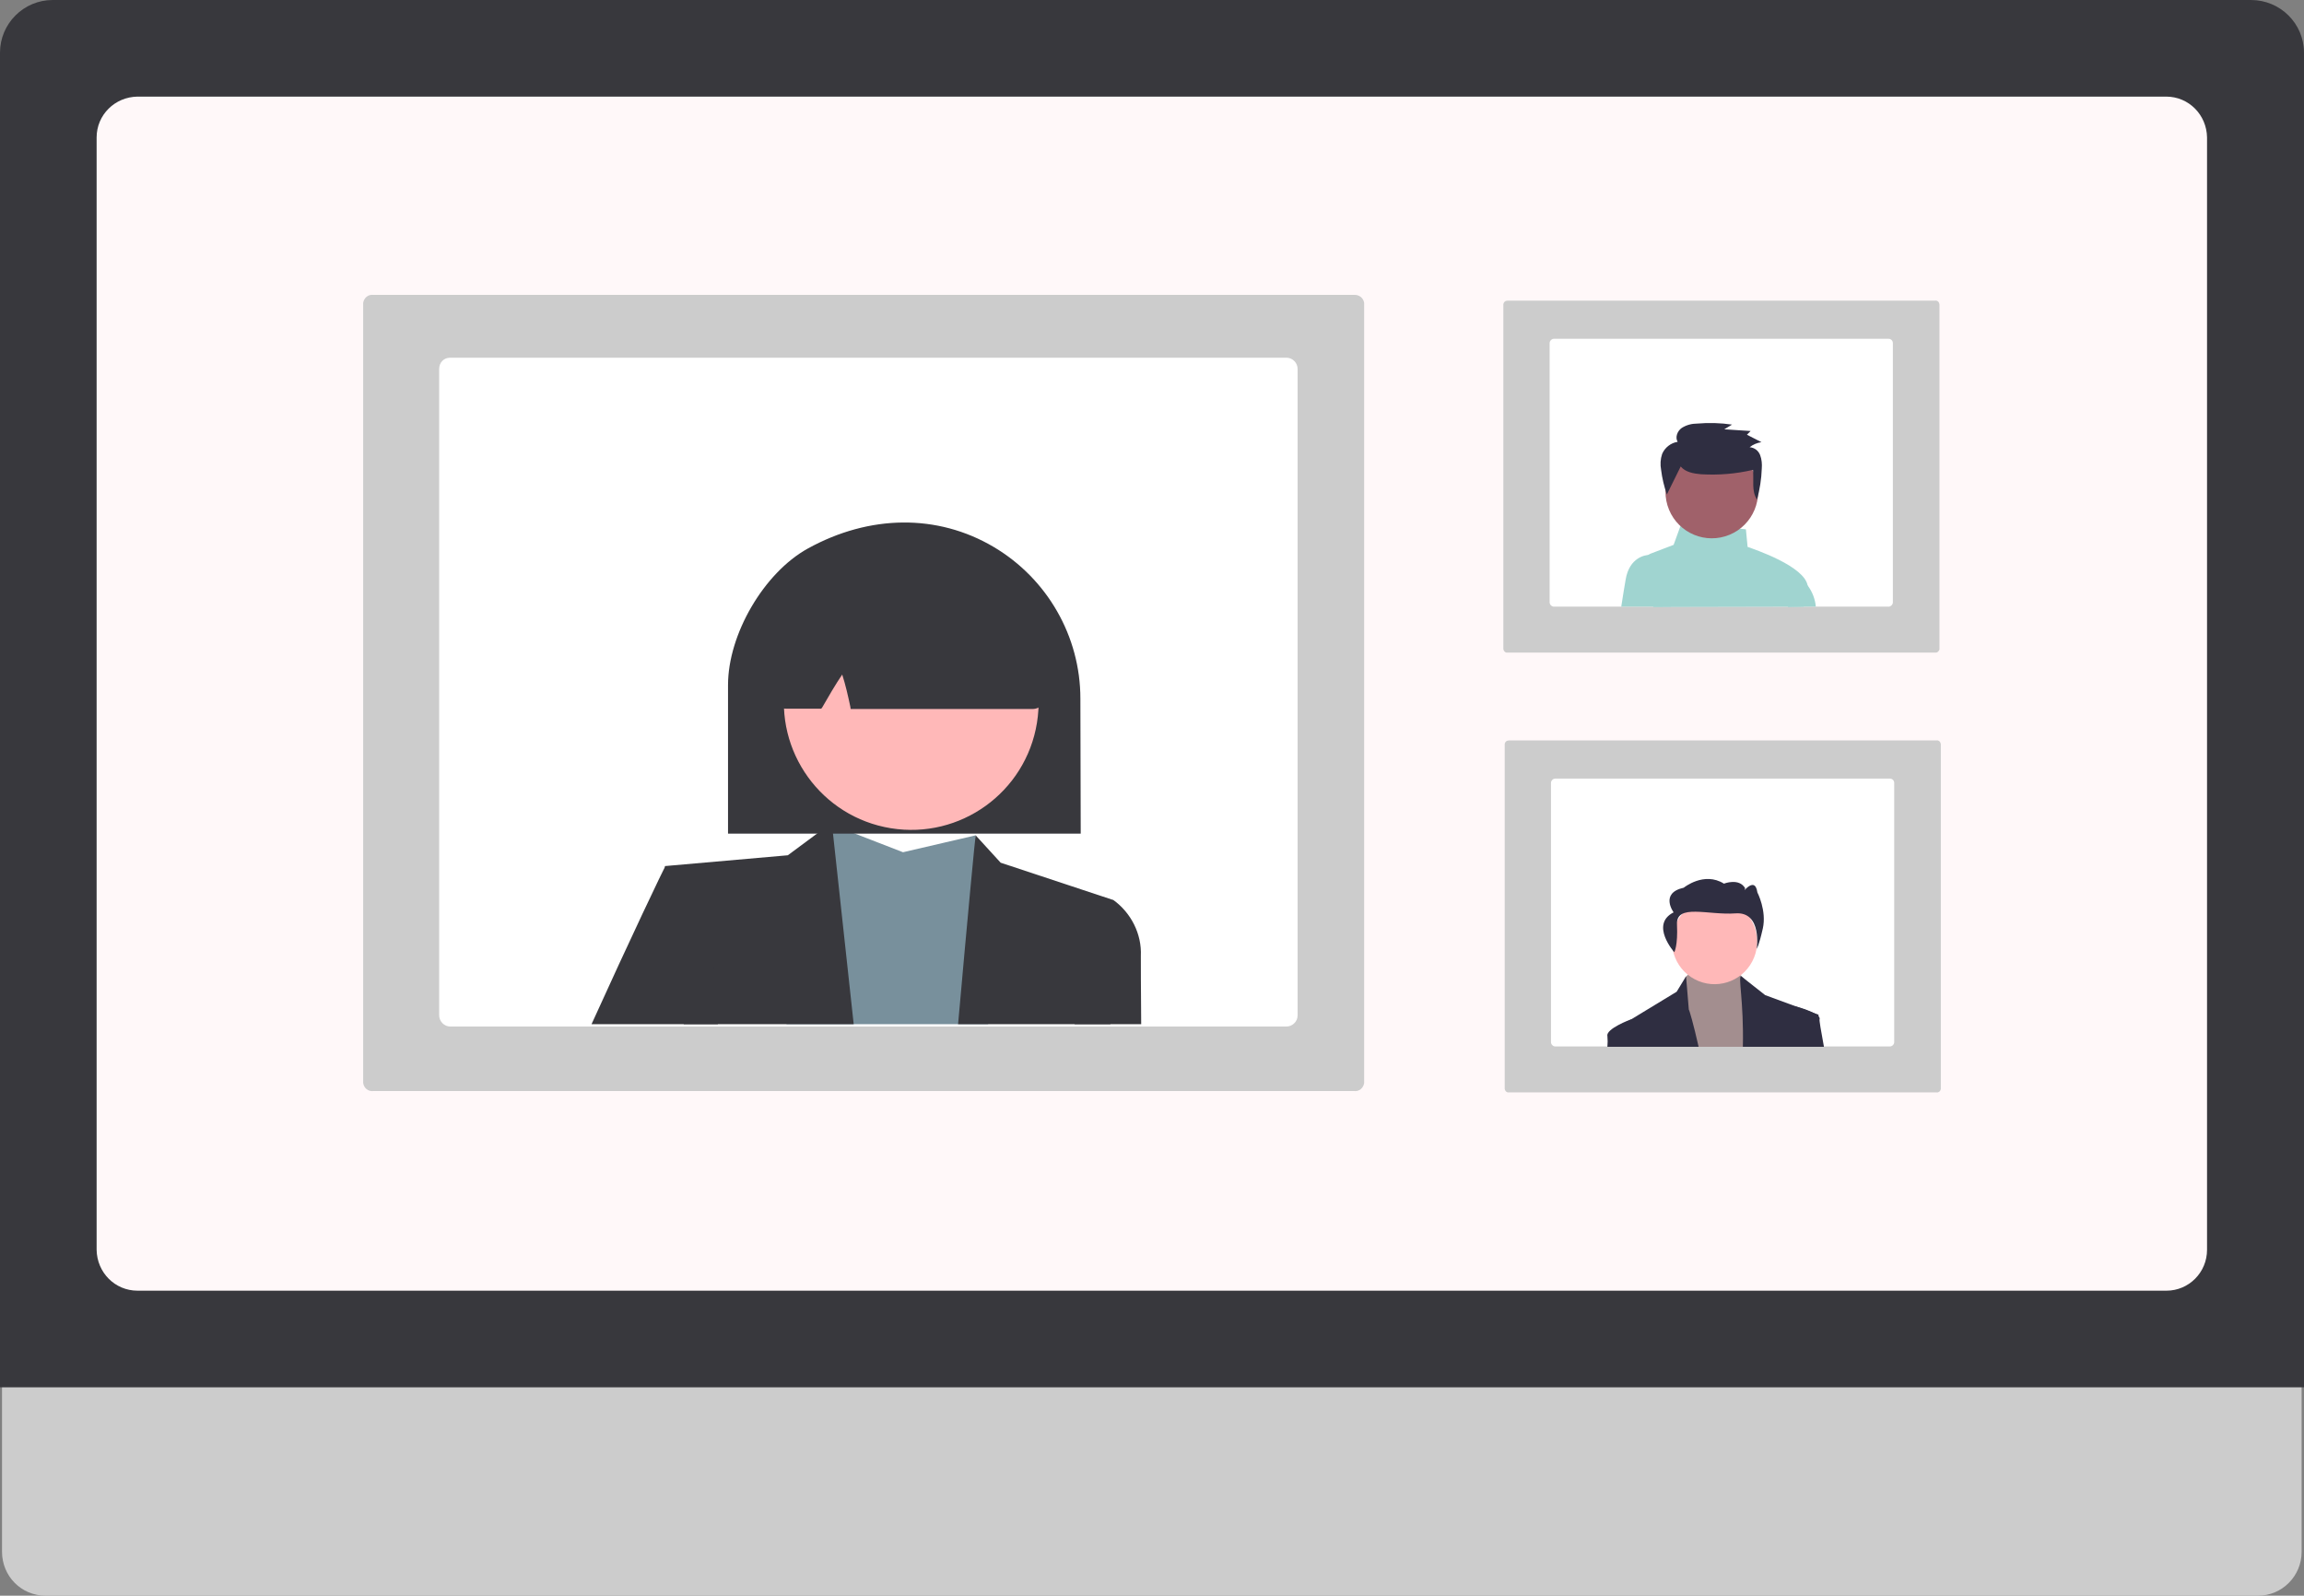 <?xml version="1.0" encoding="utf-8"?>
<!-- Generator: Adobe Illustrator 25.1.0, SVG Export Plug-In . SVG Version: 6.00 Build 0)  -->
<svg version="1.1" id="bcfd89cd-c5fc-4ccb-b74b-ab9566f3417b"
	 xmlns="http://www.w3.org/2000/svg" xmlns:xlink="http://www.w3.org/1999/xlink" x="0px" y="0px" viewBox="0 0 682 472.4"
	 style="enable-background:new 0 0 682 472.4;" xml:space="preserve">
<rect x="0" y="0" width="682" height="472.4" fill="#808080" stroke="none"/>
<style type="text/css">
	.st0{fill:#CCCCCC;}
	.st1{fill:#38383D;}
	.st2{fill:#FFF8F9;}
	.st3{fill:#FFFFFF;}
	.st4{fill:#A38E8F;}
	.st5{fill:#FFB8B8;}
	.st6{fill:#2F2E41;}
	.st7{fill:#A0D4D0;}
	.st8{fill:#A0616A;}
	.st9{fill:#78909C;}
</style>
<path class="st0" d="M668.4,472.4H13.5c-7.2,0-12.9-5.8-12.9-13v-92.3h680.7v92.3C681.3,466.6,675.5,472.4,668.4,472.4z"/>
<path class="st1" d="M682,410.7H0V15.6C0,7,7,0,15.6,0h650.7C675,0,682,7,682,15.6V410.7z"/>
<path class="st2" d="M641.3,382.1H40.7c-6.7,0-12-5.4-12.1-12.1V40.7c0-6.7,5.4-12,12.1-12.1h600.5c6.7,0,12,5.4,12.1,12.1V370
	C653.3,376.7,647.9,382.1,641.3,382.1z"/>
<path class="st0" d="M573.2,323.4H446.7c-0.7,0.1-1.2-0.4-1.3-1.1v-102c0.1-0.7,0.6-1.1,1.3-1.1h126.5c0.7-0.1,1.2,0.4,1.3,1.1
	v102.1C574.4,323,573.9,323.5,573.2,323.4z"/>
<path class="st3" d="M559.4,230.5h-99c-0.7,0-1.3,0.6-1.3,1.3v76.7c0,0.7,0.6,1.3,1.3,1.3h99c0.7,0,1.3-0.6,1.3-1.3v-76.7
	C560.7,231.1,560.2,230.5,559.4,230.5z"/>
<polygon class="st4" points="525.9,309.9 498,309.9 498.9,289.3 499.1,289.1 502.3,285.8 512.2,285.8 515.9,289.4 516.2,289.7 
	524.1,297.2 "/>
<ellipse transform="matrix(0.464 -0.886 0.886 0.464 24.94 598.997)" class="st5" cx="507.5" cy="278.9" rx="12.6" ry="12.6"/>
<path class="st6" d="M502.8,309.9h-21.1c-0.1-4.6-0.1-7.4-0.1-7.4l1.2-0.7l0,0l0,0l13.5-8.2l2.8-4.6v0.2l0.8,9.7
	C500,298.8,501.3,303.2,502.8,309.9z"/>
<path class="st6" d="M538.3,309.9h-22.4c0.3-13.5-1.5-20.9-0.5-20.9l0.5,0.4l6.6,5.2l8.7,3.2l0,0l6,2.2l1.1,0.4v0.5
	C538.3,302,538.3,305.3,538.3,309.9z"/>
<path class="st6" d="M495.6,281.9c0,0,1.1-1.9,0.8-8.2s9.3-2.7,17.3-3.3c8-0.6,6.3,10.5,6.3,10.5s0.6-0.7,1.8-6s-1.6-10.7-1.6-10.7
	c-0.8-5.6-5.3,1.2-5.3,1.2c1.2,0.3,1.9-3.6,1.7-2.4c-1.8-3.2-6.3-1.4-6.3-1.4c-5.9-3.7-11.9,1.2-11.9,1.2c-7.2,1.6-3,7.3-3,7.3
	C488.3,273.7,495.6,281.9,495.6,281.9z"/>
<path class="st6" d="M484.5,309.9h-8.7c0.1-1.1,0.1-2.1,0-3.2c-0.5-2.1,6.8-4.9,7-4.9l0,0l0,0l1.4,0.7L484.5,309.9z"/>
<path class="st6" d="M539.9,309.9h-9.1l-1.1-11.2l1.3-0.9c0,0,0.1,0,0.3,0.1l0,0c2.1,0.5,4.1,1.2,6,2.2c0.4,0.2,0.8,0.5,1.1,0.9
	c0.2,0.2,0.3,0.5,0.2,0.8C538.5,302,539,305.1,539.9,309.9z"/>
<path class="st0" d="M572.8,193.2H446.3c-0.7,0.1-1.2-0.4-1.3-1.1v-102c0.1-0.7,0.6-1.1,1.3-1.1h126.5c0.7-0.1,1.2,0.4,1.3,1.1
	v102.1C574,192.8,573.4,193.3,572.8,193.2z"/>
<path class="st3" d="M559,100.3h-99c-0.7,0-1.3,0.6-1.3,1.3v76.7c0,0.7,0.6,1.3,1.3,1.3h99c0.7,0,1.3-0.6,1.3-1.3v-76.7
	C560.3,100.9,559.8,100.3,559,100.3z"/>
<path class="st7" d="M533.9,179.6c0.6-2,1-3.7,1.2-5c0.1-0.4,0.1-0.8,0-1.1c-0.8-5.9-15.9-10.9-17.8-11.6l-0.5-5.2l-19-2l-2.4,6.6
	l-6.8,2.6c-0.2,0.1-0.5,0.2-0.7,0.4c-1.2,0.8-1.7,2.2-1.4,3.6l2.9,11.8L533.9,179.6L533.9,179.6z"/>
<path class="st7" d="M494.6,179.6h-14.7c0.5-3.3,1-6.2,1.3-8c1.1-6.7,6-7.3,6.8-7.3c0.1,0,0.1,0,0.1,0h3.1L494.6,179.6z"/>
<path class="st7" d="M533.9,179.6h3.6c-0.2-2.2-1-4.3-2.3-6.1c-0.7-0.9-1.5-1.6-2.6-2.1l-0.3-0.1l-3.1,8.4L533.9,179.6L533.9,179.6z
	"/>
<ellipse id="e3e8db5d-807d-4643-8c1f-aca9b0b4bfae" transform="matrix(0.924 -0.383 0.383 0.924 -17.235 204.968)" class="st8" cx="506.6" cy="145.8" rx="13.7" ry="13.7"/>
<path id="b5b1c5aa-1c33-4801-a876-6607b8c48426" class="st6" d="M497.5,138.1c1.4,1.7,3.8,2.1,6,2.3c5.2,0.3,10.3-0.1,15.4-1.3
	c0.3,3-0.5,6.3,1.2,8.8c0.8-3,1.3-6.1,1.4-9.2c0.1-1.3,0-2.7-0.5-4s-1.7-2.2-3.1-2.3c1-0.8,2.2-1.3,3.5-1.5l-4.3-2.2l1.1-1.1
	l-7.8-0.5l2.3-1.4c-3.4-0.5-6.9-0.6-10.3-0.3c-1.6,0-3.2,0.4-4.6,1.3c-1.3,0.9-2,2.8-1.2,4.1c-2,0.3-3.8,1.7-4.6,3.6
	c-0.5,1.5-0.6,3.1-0.3,4.7c0.3,2.5,0.9,4.9,1.7,7.3"/>
<path class="st0" d="M107.5,320.6V89.7c0.2-1.5,1.5-2.6,3-2.4h290.3c1.5-0.1,2.8,0.9,3,2.4v230.9c-0.2,1.5-1.5,2.6-3,2.4H110.5
	C109,323.2,107.7,322.1,107.5,320.6z"/>
<path class="st3" d="M130,109.2v191.4c0,1.7,1.4,3.3,3.3,3.3h247.5c1.7,0,3.3-1.4,3.3-3.3V109.2c0-1.7-1.4-3.3-3.3-3.3H133.2
	C131.4,105.9,130,107.3,130,109.2z"/>
<path class="st9" d="M232.8,303.2h59.7l-3.7-55.9l-21.5,5l-20.9-8.1l-0.5-0.3l0,0l0,0C245.4,245.5,238.8,271.7,232.8,303.2z"/>
<polygon class="st1" points="196.8,256.4 202.4,303.2 252.7,303.2 246.3,244.3 246.3,243.6 245.8,244 245.6,244 233.2,253.2 "/>
<path class="st1" d="M283.6,303.2h45.1l0.7-36.8l-33.2-11l-7.4-8.1C288.7,247.3,286.4,271.6,283.6,303.2z"/>
<path class="st1" d="M175.1,303.2h37.4l-2.4-33.4l-13.2-13.2C196.8,256.4,186.3,278.5,175.1,303.2z"/>
<path class="st1" d="M318.1,303.2h19.7c-0.1-10.7-0.1-18.2-0.1-20.2c0.3-6.5-2.9-12.8-8.2-16.6l-9.9,3.3L318.1,303.2z"/>
<path class="st1" d="M319.9,246.8H215.5v-44c0-15,10.6-33.2,23.6-40.4c18.3-10.1,38.4-10.3,55-0.5c15.9,9.4,25.7,26.5,25.7,44.9
	L319.9,246.8z"/>
<ellipse transform="matrix(0.16 -0.987 0.987 0.16 21.269 440.998)" class="st5" cx="269.8" cy="208" rx="37.7" ry="37.7"/>
<path class="st1" d="M305.6,209.9h-53.8l-0.1-0.7c-0.7-3.3-1.4-6.4-2.4-9.5c-2.1,3.1-4,6.4-5.9,9.7l-0.3,0.4h-10.4
	c-1.3,0-2.5-0.5-3.4-1.6c-0.3-0.3-0.9-1,1.8-34.6c0.1-1.6,1.2-3,2.6-3.8c23.6-11,47.5-10.7,71,0.9h0.4l0.1,0.5
	c4.7,35.8,3.9,36.6,3.7,36.8C308.2,209.3,306.9,209.9,305.6,209.9z"/>
</svg>
